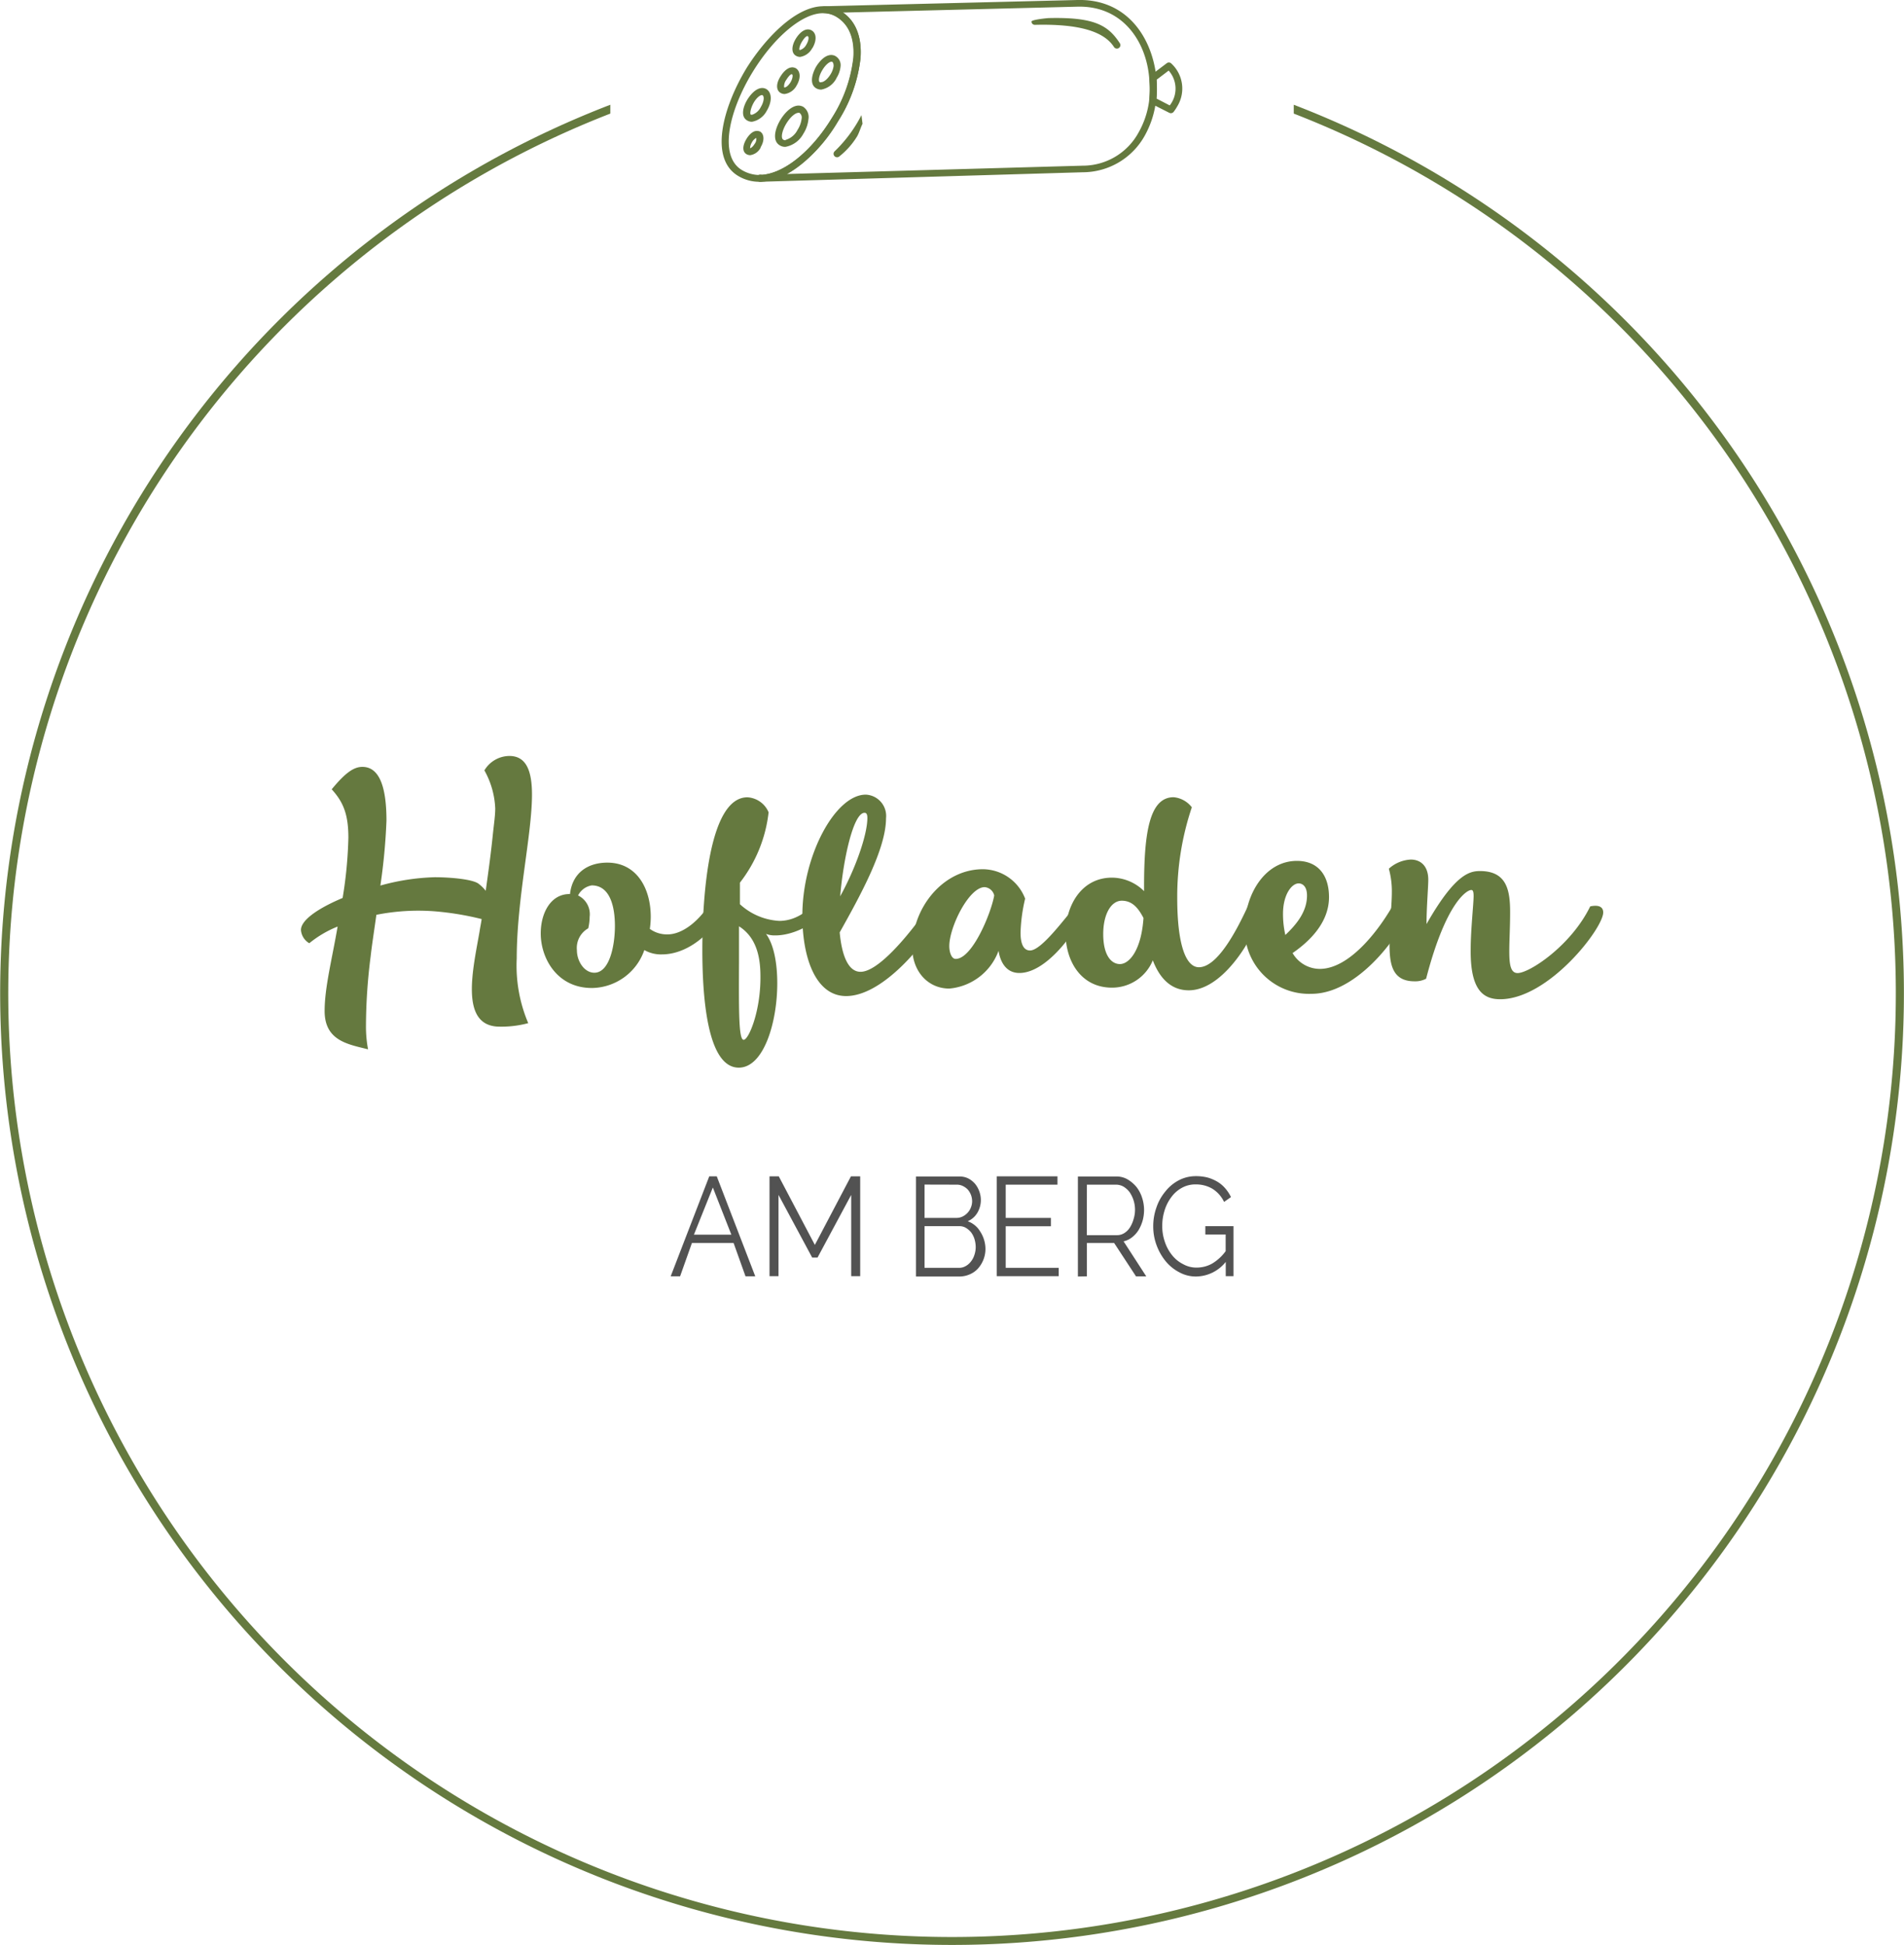 <svg xmlns="http://www.w3.org/2000/svg" viewBox="0 0 228.45 233.43"><defs><style>.cls-1{fill:#65793f;}.cls-1,.cls-2,.cls-4{fill-rule:evenodd;}.cls-2{fill:#525252;}.cls-3{fill:#657a3f;}.cls-4,.cls-5{fill:#64793e;}</style></defs><title>Hofladen am Berg</title><g id="Ebene_2" data-name="Ebene 2"><g id="Ebene_1-2" data-name="Ebene 1"><path class="cls-1" d="M63.83,95.35c0-2.8-.66-4.64-2.71-4.64a3.52,3.52,0,0,0-3,1.73A10.17,10.17,0,0,1,59.42,97c0,.83-.14,1.76-.28,3.07-.27,2.67-.59,4.84-.86,6.82a4.33,4.33,0,0,0-.8-.8c-.63-.59-3.48-.83-5.32-.83a26.84,26.84,0,0,0-6.52,1,72.26,72.26,0,0,0,.73-7.78c0-3.7-.7-6.46-2.89-6.46-1,0-2,.65-3.68,2.69,1.39,1.53,2,3,2,5.81a51.07,51.07,0,0,1-.69,7.23c-2.88,1.21-5,2.63-5,3.84a2,2,0,0,0,1,1.59,13,13,0,0,1,3.4-2c-.69,4-1.56,7.33-1.56,10.13,0,3.6,2.85,4,5.21,4.6a14.85,14.85,0,0,1-.25-2.84,67.07,67.07,0,0,1,.56-8.3c.14-1.28.42-3.07.69-5a25.82,25.82,0,0,1,7-.42,35.26,35.26,0,0,1,5.63.93c-.07.52-.18,1-.25,1.49-.76,4.39-2.39,11.1,2.09,11.41a12.4,12.4,0,0,0,3.75-.41A17.65,17.65,0,0,1,62,115C62,107.86,63.83,100.15,63.83,95.35Z"/><path class="cls-1" d="M71.31,116.72c-1.18,0-2.09-1.35-2.09-2.7a2.7,2.7,0,0,1,1.36-2.63,6.28,6.28,0,0,0,.17-1.38,2.5,2.5,0,0,0-1.39-2.56A2.24,2.24,0,0,1,71,106.24c2.15,0,2.78,2.45,2.78,4.87S73.11,116.72,71.31,116.72Zm14.2-8.82c-1.56,2.66-3.65,4.22-5.42,4.22a3.51,3.51,0,0,1-2.12-.66,10.11,10.11,0,0,0,.11-1.45c0-3.39-1.67-6.5-5.21-6.5-2.36,0-4.2,1.24-4.48,3.77h-.07c-2.22,0-3.44,2.24-3.44,4.73,0,3,2,6.61,6.25,6.54A6.75,6.75,0,0,0,77.31,114a4,4,0,0,0,2.12.52c3.68,0,7-3.66,7-5.46C86.48,108.21,85.51,107.9,85.51,107.9Z"/><path class="cls-1" d="M89.23,124.77c-.59,0-.59-3.14-.56-9.33,0-1.87,0-3.22,0-4.29,2.18,1.38,2.57,3.87,2.57,6C91.28,121.35,89.82,124.77,89.23,124.77Zm9.58-16a.68.68,0,0,0-.66-.76c-.38.31-2,2.49-4.65,2.49a7.59,7.59,0,0,1-4.72-2c0-.83,0-1.59,0-2.59a16.78,16.78,0,0,0,3.44-8.44,2.94,2.94,0,0,0-2.54-1.8c-4.61,0-5.41,11.79-5.41,18.33,0,6.08.69,14.11,4.37,14.11,3,0,4.62-5.43,4.62-10.13,0-2.43-.42-4.67-1.35-5.92a2.82,2.82,0,0,0,1.11.18C95.55,112.26,98.81,110.32,98.81,108.8Z"/><path class="cls-1" d="M103.73,97.53c.24,0,.34.2.34.62,0,2-1.39,6-3.26,9.4C101.16,103.23,102.37,97.53,103.73,97.53Zm8,10.78c-.91,1.46-5.8,8.3-8.48,8.3-1.49,0-2.25-2-2.5-4.73,2.44-4.36,5.56-10,5.56-13.7a2.56,2.56,0,0,0-2.43-2.83c-3.65,0-7.61,7.29-7.61,14.52,0,5.15,1.64,9.65,5.25,9.65,5.24,0,11.39-8.89,11.39-10.17A1,1,0,0,0,111.75,108.31Z"/><path class="cls-1" d="M114.67,115.06c-.52,0-.77-.83-.77-1.53,0-2.31,2.37-7.08,4.24-7.08a1.28,1.28,0,0,1,1.15,1C118.9,109.63,116.65,115.06,114.67,115.06Zm14.69-6.57h-.14c-1.53,1.79-4.27,5.56-5.63,5.56-.73,0-1.14-.69-1.14-2.14a19.9,19.9,0,0,1,.55-4.08,5.47,5.47,0,0,0-5.07-3.53c-4.79,0-8.47,4.64-8.47,9.41,0,2.83,1.87,4.91,4.44,4.91a6.94,6.94,0,0,0,5.91-4.53c.17,1.1.76,2.66,2.5,2.66,3.75,0,7.78-6.53,7.78-7.57A.78.78,0,0,0,129.36,108.49Z"/><path class="cls-1" d="M134.37,115.68c-1,0-2-1-2-3.6,0-2.38.94-4,2.23-4s2,.93,2.6,2.07C136.94,114,135.51,115.68,134.37,115.68ZM150,108.14c-1,2.18-3.61,7.92-6.15,7.92-1.63,0-2.6-2.91-2.6-8.3A33.61,33.61,0,0,1,143,96.87a3.11,3.11,0,0,0-2.18-1.21c-2.85,0-3.55,4.08-3.55,10.68v.59a5.51,5.51,0,0,0-3.85-1.62c-7.26,0-7.57,13.2,0,13.2a5.28,5.28,0,0,0,4.9-3.28c.76,2,2.08,3.6,4.31,3.6,4.65,0,8.61-7.92,8.61-9.48A1.41,1.41,0,0,0,150,108.14Z"/><path class="cls-1" d="M155.82,106c.45,0,1,.35,1,1.45,0,1.91-1.21,3.43-2.6,4.74a11.43,11.43,0,0,1-.28-2.52C153.94,107.31,155,106,155.82,106ZM167.48,108c-1.77,3.32-5.45,8.26-9.13,8.26a3.79,3.79,0,0,1-3.26-1.9c2-1.38,4.37-3.63,4.37-6.71,0-2.63-1.32-4.35-3.85-4.35-3.86,0-6.25,4.08-6.25,8a7.7,7.7,0,0,0,8,7.95c6.15,0,11.67-8.64,11.67-10.3C169.05,108.24,168.8,107.62,167.48,108Z"/><path class="cls-1" d="M180,119.9c5.8,0,12.36-8.51,12.36-10.41,0-.73-.62-.93-1.56-.73-2.29,4.71-7.29,8-8.71,8-.84,0-1-1-1-2.63,0-1.24.1-2.83.1-4.67,0-2.59-.38-4.94-3.61-4.94-1.25,0-3,.35-6.42,6.36,0-2,.21-4.42.21-5.32,0-1.73-1-2.42-2.09-2.42a4.22,4.22,0,0,0-2.64,1.1A10.17,10.17,0,0,1,167,107c0,1.76-.28,3.7-.28,6.22,0,2.35.25,4.53,3,4.53a2.8,2.8,0,0,0,1.39-.31c2.4-9.26,4.93-10.65,5.42-10.65.17,0,.28.14.28.73,0,.9-.35,4.08-.35,6.36C176.39,118.93,178.06,119.9,180,119.9Z"/><path class="cls-2" d="M87.75,148.15H83.26l2.27-5.66Zm-6.15,5,1.42-4h5l1.43,4h1.17l-4.62-12h-.9l-4.63,12Z"/><polygon class="cls-2" points="103.21 153.13 103.21 141.15 102.1 141.15 97.77 149.38 93.44 141.15 92.33 141.15 92.33 153.13 93.41 153.13 93.41 143.38 97.45 150.9 98.09 150.9 102.13 143.38 102.13 153.13 103.21 153.13"/><path class="cls-2" d="M114.83,142.15a1.61,1.61,0,0,1,.71.17,2.06,2.06,0,0,1,.58.42,2.26,2.26,0,0,1,.38.64,2.22,2.22,0,0,1,.14.76,2,2,0,0,1-.15.75,1.92,1.92,0,0,1-.4.64,2.05,2.05,0,0,1-.61.45,1.73,1.73,0,0,1-.74.16h-3.81v-4Zm2.08,8.44a2.38,2.38,0,0,1-.42.79,2,2,0,0,1-.64.55,1.57,1.57,0,0,1-.79.2h-4.13v-5h4.23a1.46,1.46,0,0,1,.76.22,2.39,2.39,0,0,1,.61.54,2.67,2.67,0,0,1,.4.81,3.45,3.45,0,0,1,.14.94A2.94,2.94,0,0,1,116.91,150.59Zm.69-2.83a2.86,2.86,0,0,0-1.49-1.22,2.47,2.47,0,0,0,1.15-1,3,3,0,0,0,.25-2.56,3.08,3.08,0,0,0-.5-.91,2.82,2.82,0,0,0-.8-.65,2.32,2.32,0,0,0-1-.25h-5.31v12h5.21a3.06,3.06,0,0,0,1.2-.24,2.84,2.84,0,0,0,1-.68,3.54,3.54,0,0,0,.93-2.39A3.89,3.89,0,0,0,117.6,147.76Z"/><polygon class="cls-2" points="120.67 152.13 120.67 147.14 126.09 147.14 126.09 146.14 120.67 146.14 120.67 142.15 126.88 142.15 126.88 141.15 119.59 141.15 119.59 153.13 127.03 153.13 127.03 152.13 120.67 152.13"/><path class="cls-2" d="M130.41,142.15h3.53a1.84,1.84,0,0,1,.87.24,2.68,2.68,0,0,1,.71.64,3.77,3.77,0,0,1,.49,1,3.74,3.74,0,0,1,0,2.26,3.73,3.73,0,0,1-.44,1,2.14,2.14,0,0,1-.67.67,1.61,1.61,0,0,1-.88.25h-3.62Zm0,11v-4h3.27l2.62,4h1.23l-2.72-4.2a2.42,2.42,0,0,0,1-.47,3.35,3.35,0,0,0,.78-.85,4.69,4.69,0,0,0,.5-1.14,4.93,4.93,0,0,0,.18-1.34,4.73,4.73,0,0,0-.24-1.44,4.11,4.11,0,0,0-.67-1.28,4.05,4.05,0,0,0-1.05-.9,2.58,2.58,0,0,0-1.33-.36h-4.65v12Z"/><path class="cls-2" d="M147.07,153.13H148v-6h-3.38v1h2.44v2a5.5,5.5,0,0,1-1.64,1.5,3.79,3.79,0,0,1-1.81.47,3.21,3.21,0,0,1-1.65-.41,3.92,3.92,0,0,1-1.32-1.07,5.08,5.08,0,0,1-.87-1.59,5.77,5.77,0,0,1-.32-1.92,6.21,6.21,0,0,1,.28-1.86,5.17,5.17,0,0,1,.8-1.59,3.86,3.86,0,0,1,1.26-1.12,3.3,3.3,0,0,1,1.66-.42,3.87,3.87,0,0,1,2,.51,3.76,3.76,0,0,1,1.42,1.59l.83-.58a4.84,4.84,0,0,0-.65-1,3.88,3.88,0,0,0-.91-.8,5.17,5.17,0,0,0-1.19-.53,5.56,5.56,0,0,0-1.46-.18,4.36,4.36,0,0,0-2.06.5A5,5,0,0,0,139.8,143a5.87,5.87,0,0,0-1.05,1.9,6.62,6.62,0,0,0-.38,2.26,6.41,6.41,0,0,0,.38,2.2,6.68,6.68,0,0,0,1.08,1.94,5.23,5.23,0,0,0,1.64,1.35,4.13,4.13,0,0,0,2.07.52,4.62,4.62,0,0,0,3.53-1.75Z"/><path class="cls-3" d="M155.23,12.56v1.07a113.24,113.24,0,1,1-82,0V12.57a114.21,114.21,0,1,0,82,0Z"/><path class="cls-4" d="M90.35,8.57c-2.83,4.59-4.2,10.15-1.31,11.85A4.2,4.2,0,0,0,91.2,21h0c2.76-.08,6.14-2.79,8.62-6.87a17,17,0,0,0,2.56-7.19c.12-1.64-.15-3.82-2.09-4.95a3,3,0,0,0-1.44-.4C96.42,1.49,93,4.29,90.35,8.57Zm10.22,5.95c-2.08,3.45-5.63,7.19-9.32,7.29h-.07a4.87,4.87,0,0,1-2.58-.68c-3.53-2.06-1.92-8.2,1-13C91.79,4.66,95.51.64,98.93.75a3.88,3.88,0,0,1,1.83.52c1.82,1,2.68,3,2.49,5.7A17.69,17.69,0,0,1,100.57,14.52Z"/><path class="cls-4" d="M94.42,20.88l35.48-1a7.62,7.62,0,0,0,6.72-4A10.39,10.39,0,0,0,137.89,12a12.54,12.54,0,0,0,0-2.6C137.54,5,134.72.67,129.29.8l-28.15.71c1.56,1.1,2.29,3,2.11,5.46a17.69,17.69,0,0,1-2.68,7.55A17.78,17.78,0,0,1,94.42,20.88Zm42.92-4.58a8.52,8.52,0,0,1-7.41,4.37L91.25,21.81a.41.41,0,0,1-.43-.4.43.43,0,0,1,.43-.43c2.75-.08,6.13-2.79,8.61-6.87a17,17,0,0,0,2.56-7.19c.12-1.64-.15-3.82-2.09-4.95a3,3,0,0,0-1.44-.4.4.4,0,0,1-.39-.41.42.42,0,0,1,.41-.41L129.27,0c6-.15,9,4.57,9.48,9.35a12.81,12.81,0,0,1-.05,2.77A11.31,11.31,0,0,1,137.34,16.3Z"/><path class="cls-4" d="M96,6a1.29,1.29,0,0,0,.75-.65c.28-.47.33-.91.18-1s-.43.19-.73.69-.32.9-.28.94A.12.12,0,0,0,96,6Zm1.46-.23A2,2,0,0,1,96,6.83h0a1,1,0,0,1-.5-.14c-.56-.32-.56-1.16,0-2.07.16-.26.74-1.11,1.47-1.09a.88.88,0,0,1,.4.11C98,4,98,4.87,97.48,5.77Z"/><path class="cls-4" d="M90.21,13.78a1.79,1.79,0,0,0,1.06-.91c.39-.64.48-1.3.2-1.46l-.06,0c-.22,0-.67.35-1,.95s-.48,1.3-.32,1.4a.42.42,0,0,0,.16,0ZM92,13.29a2.5,2.5,0,0,1-1.77,1.32h0a1.11,1.11,0,0,1-.59-.16c-.77-.44-.53-1.59.05-2.53.2-.32.92-1.38,1.8-1.36a1,1,0,0,1,.46.13C92.63,11.11,92.66,12.18,92,13.29Z"/><path class="cls-4" d="M94.14,10.49c.18,0,.47-.23.71-.62s.32-.87.19-.95-.4.19-.69.65a1.35,1.35,0,0,0-.27.91Zm1.43-.21a1.91,1.91,0,0,1-1.42,1h0a.92.92,0,0,1-.49-.13c-.56-.32-.56-1.14,0-2,.16-.26.72-1.09,1.44-1.07a1,1,0,0,1,.39.11C96.06,8.55,96.1,9.4,95.57,10.28Z"/><path class="cls-4" d="M90,17.78h0c.09,0,.33-.16.54-.51a.94.94,0,0,0,.2-.72,1.23,1.23,0,0,0-.52.53A1.43,1.43,0,0,0,90,17.78Zm1.28-.09a1.68,1.68,0,0,1-1.27.93h0a.91.91,0,0,1-.44-.12c-.5-.29-.51-1,0-1.84.14-.23.65-1,1.3-.95a.82.82,0,0,1,.37.1C91.7,16.13,91.74,16.9,91.25,17.69Z"/><path class="cls-4" d="M94.25,16.79a2.35,2.35,0,0,0,1.45-1.22,3.09,3.09,0,0,0,.48-1.32.69.69,0,0,0-.26-.71.33.33,0,0,0-.14,0c-.32,0-.91.43-1.43,1.28s-.7,1.75-.37,1.94a.48.48,0,0,0,.26.07Zm2.17-.8a3.06,3.06,0,0,1-2.17,1.63h0a1.21,1.21,0,0,1-.69-.18c-.91-.53-.61-1.93.09-3.08.51-.83,1.35-1.71,2.2-1.69a1.24,1.24,0,0,1,.53.15A1.48,1.48,0,0,1,97,14.3,3.93,3.93,0,0,1,96.42,16Z"/><path class="cls-4" d="M98.68,8.39c-.43.7-.52,1.35-.32,1.47a.25.25,0,0,0,.17,0c.33,0,.78-.39,1.12-.94a2.53,2.53,0,0,0,.37-1q0-.39-.18-.51l-.07,0C99.53,7.39,99.06,7.76,98.68,8.39Zm1.68,1a2.55,2.55,0,0,1-1.82,1.36,1.19,1.19,0,0,1-.62-.16c-.78-.46-.54-1.63,0-2.59.21-.34.94-1.43,1.85-1.4a1,1,0,0,1,.47.13A1.25,1.25,0,0,1,100.85,8,3.15,3.15,0,0,1,100.36,9.37Z"/><path class="cls-5" d="M91.6,21.61a.4.4,0,0,1-.27.19H91.2a.42.42,0,0,1-.3-.12.37.37,0,0,1-.12-.3.41.41,0,0,1,.14-.31.4.4,0,0,1,.31-.11h0a.4.4,0,0,1,.31.16.41.41,0,0,1,.08.24h0A.41.41,0,0,1,91.6,21.61Z"/><path class="cls-4" d="M140.35,12.65a3.26,3.26,0,0,0-.13-4.18l-1.45,1.1a14.2,14.2,0,0,1,0,2.26Zm.91.1a5.51,5.51,0,0,1-.44.67.42.42,0,0,1-.52.12l-2.19-1.11a.4.4,0,0,1-.22-.42,12.54,12.54,0,0,0,0-2.6.42.42,0,0,1,.16-.36L140,7.58a.42.42,0,0,1,.56.06A4.09,4.09,0,0,1,141.26,12.75Z"/><path class="cls-5" d="M134.37,5.63a.62.62,0,0,1-.14.14.42.42,0,0,1-.57-.13c-1.23-1.92-4.33-2.79-9.48-2.66a.4.4,0,0,1-.42-.39c0-.23,1.84-.41,2.07-.42,5.46-.13,7.12.86,8.52,3A.42.42,0,0,1,134.37,5.63Z"/><path class="cls-5" d="M103.49,14.86c-.2.37-.42,1.13-.66,1.52a9.2,9.2,0,0,1-2.1,2.37.42.42,0,0,1-.59,0,.41.41,0,0,1,0-.59,16.15,16.15,0,0,0,3.22-4.35"/></g></g></svg>